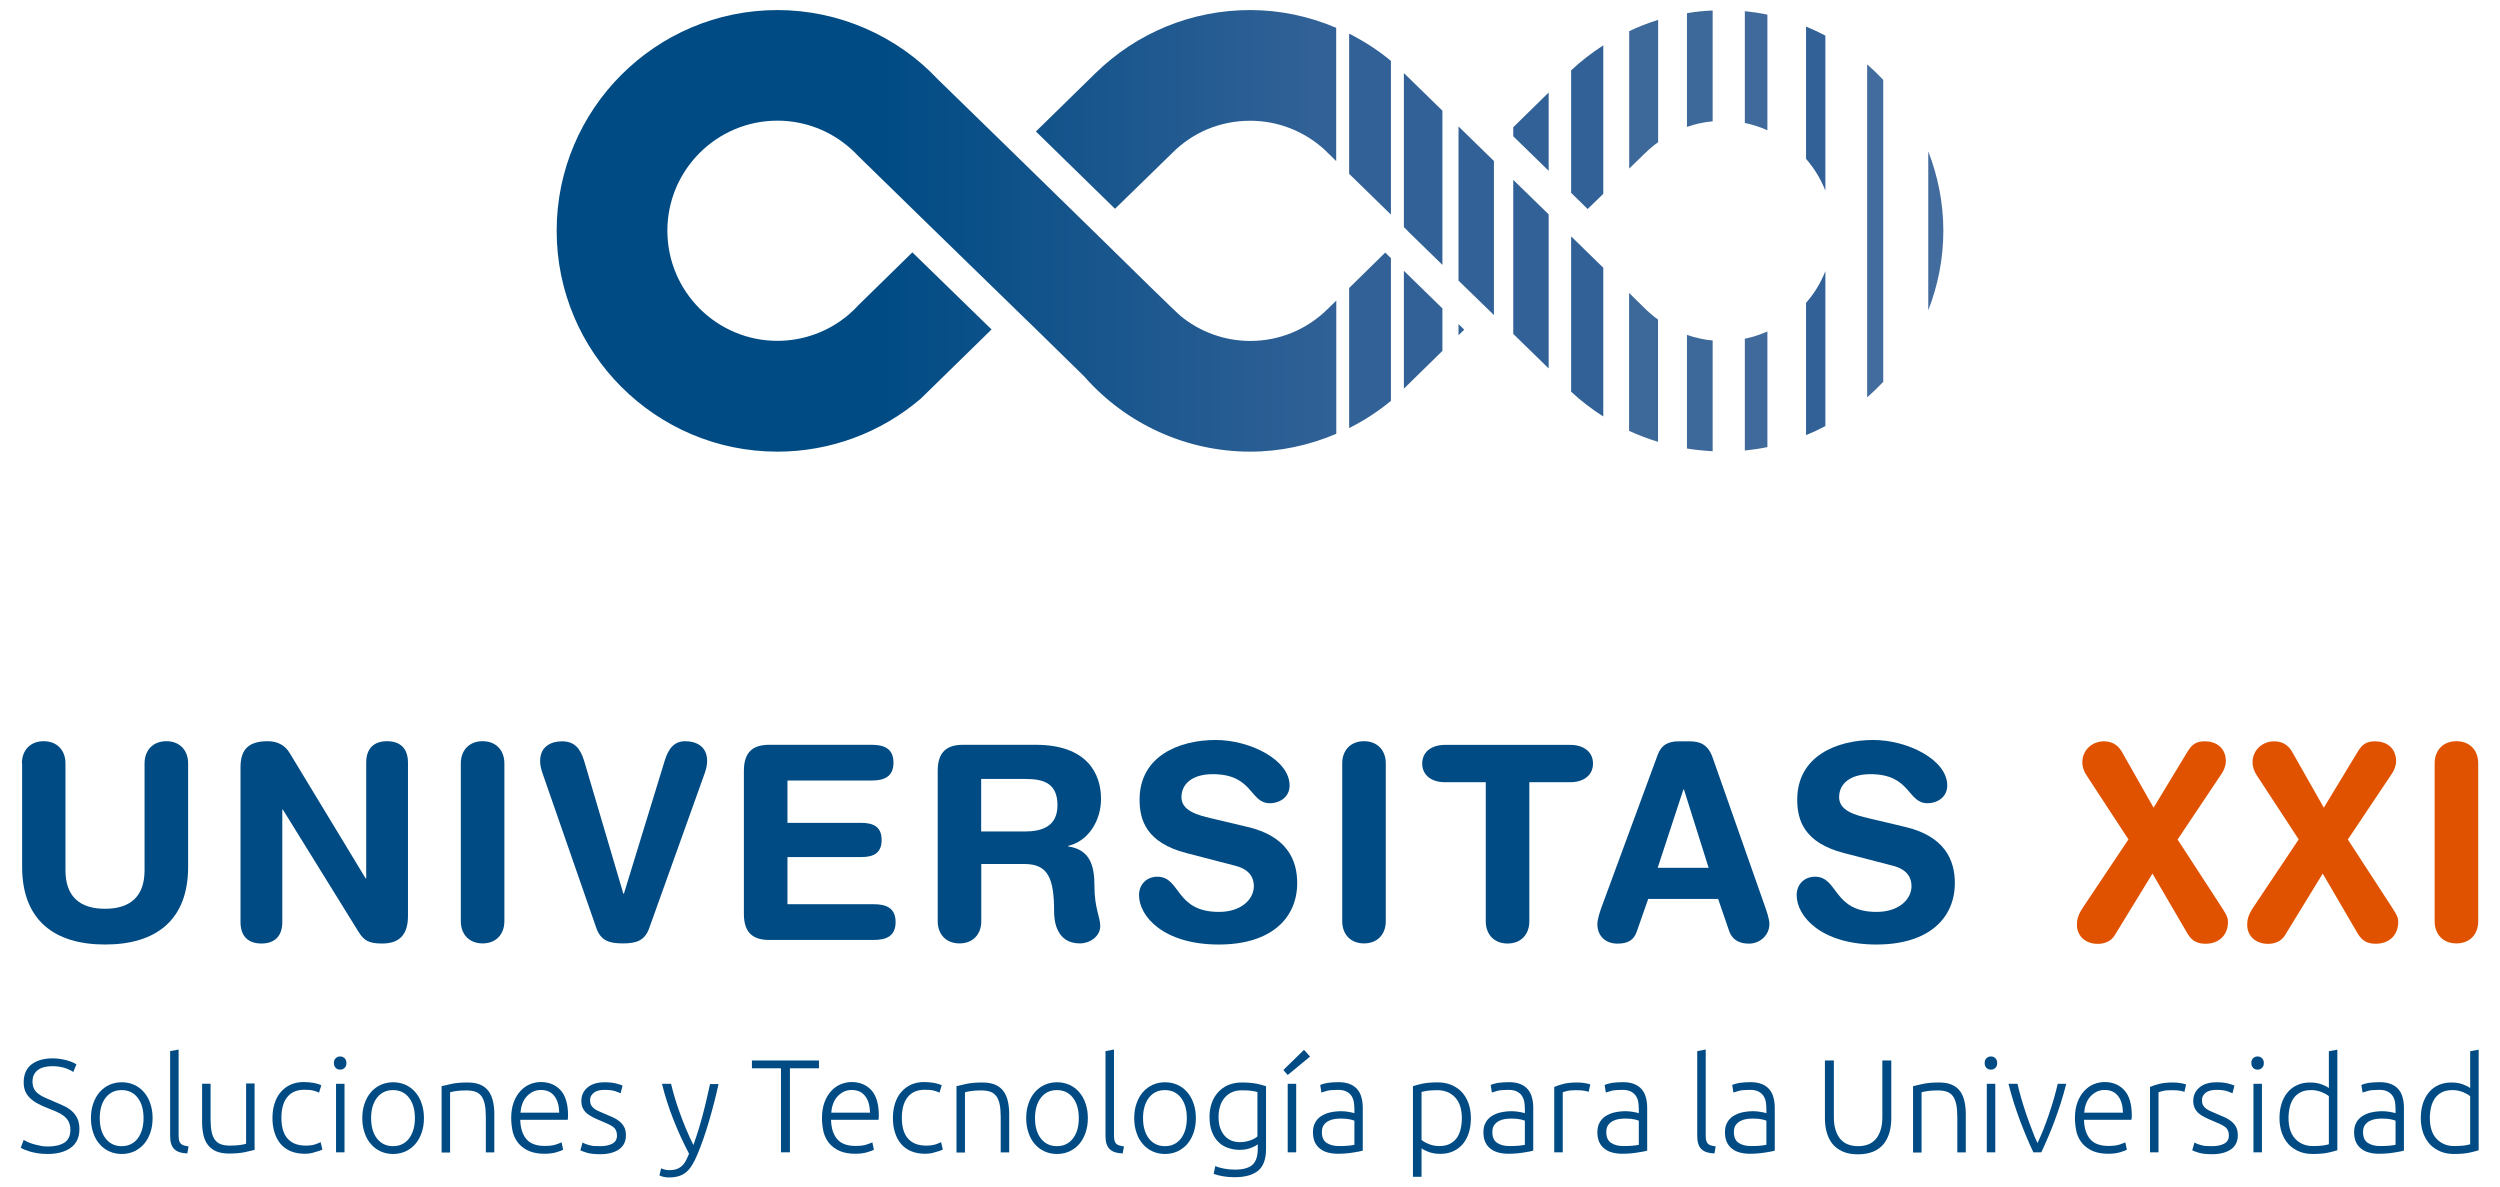 <?xml version="1.0" encoding="utf-8"?>
<!-- Generator: Adobe Illustrator 23.0.2, SVG Export Plug-In . SVG Version: 6.00 Build 0)  -->
<svg version="1.1" id="Capa_1" xmlns="http://www.w3.org/2000/svg" xmlns:xlink="http://www.w3.org/1999/xlink" x="0px" y="0px"
	 viewBox="0 0 223.79 106.28" style="enable-background:new 0 0 223.79 106.28;" xml:space="preserve">
<style type="text/css">
	.st0{fill:#004B84;}
	.st1{fill:#E15200;}
	.st2{fill:#316196;}
	.st3{fill:url(#SVGID_1_);}
	.st4{fill:#3C689A;}
	.st5{fill:#3F6A9B;}
	.st6{fill:#426C9D;}
	.st7{fill:url(#SVGID_2_);}
</style>
<g>
	<path class="st0" d="M1.96,68.34c0-1.19,0.76-1.99,1.95-1.99s1.95,0.8,1.95,1.99v9.56c0,2.38,1.31,3.45,3.54,3.45
		c2.23,0,3.54-1.07,3.54-3.45v-9.56c0-1.19,0.76-1.99,1.95-1.99c1.19,0,1.95,0.8,1.95,1.99v9.25c0,4.8-2.9,6.96-7.43,6.96
		c-4.53,0-7.43-2.16-7.43-6.96V68.34z"/>
	<path class="st0" d="M21.53,68.68c0-1.65,0.78-2.33,2.44-2.33c0.81,0,1.52,0.32,1.95,1.04l6.81,11.24h0.05V68.27
		c0-1.29,0.71-1.92,1.87-1.92c1.16,0,1.87,0.63,1.87,1.92v13.71c0,1.58-0.66,2.48-2.3,2.48c-1.23,0-1.64-0.27-2.14-1.07l-6.76-10.92
		h-0.05v10.07c0,1.29-0.71,1.92-1.87,1.92c-1.16,0-1.87-0.63-1.87-1.92V68.68z"/>
	<path class="st0" d="M41.25,68.34c0-1.19,0.76-1.99,1.95-1.99c1.19,0,1.95,0.8,1.95,1.99v14.12c0,1.19-0.76,1.99-1.95,1.99
		c-1.19,0-1.95-0.8-1.95-1.99V68.34z"/>
	<path class="st0" d="M58.12,83.07c-0.4,1.14-1.16,1.38-2.37,1.38c-1.21,0-1.97-0.24-2.37-1.38l-4.79-13.78
		c-0.17-0.46-0.24-0.85-0.24-1.16c0-1.33,1-1.77,1.97-1.77c1.04,0,1.61,0.56,1.97,1.75l3.51,11.89h0.05L59.5,68.1
		c0.36-1.19,0.93-1.75,1.83-1.75c0.97,0,1.97,0.44,1.97,1.77c0,0.32-0.07,0.7-0.24,1.16L58.12,83.07z"/>
	<path class="st0" d="M66.59,69c0-1.77,0.9-2.33,2.28-2.33h9.14c1.14,0,1.97,0.34,1.97,1.6c0,1.26-0.83,1.6-1.97,1.6h-7.52v3.79h6.6
		c1.02,0,1.83,0.29,1.83,1.53c0,1.24-0.81,1.53-1.83,1.53h-6.6v4.22h7.71c1.14,0,1.97,0.34,1.97,1.6s-0.83,1.6-1.97,1.6h-9.33
		c-1.38,0-2.28-0.56-2.28-2.33V69z"/>
	<path class="st0" d="M83.94,69c0-1.77,0.9-2.33,2.28-2.33h6.48c4.63,0,5.86,2.6,5.86,4.85c0,1.89-1.09,3.76-2.94,4.2v0.05
		c1.99,0.29,2.35,1.77,2.35,3.54c0,2.01,0.52,2.77,0.52,3.59c0,0.92-0.93,1.55-1.83,1.55c-2.14,0-2.3-2.11-2.3-2.81
		c0-3.06-0.55-4.3-2.68-4.3h-3.84v5.12c0,1.19-0.76,1.99-1.95,1.99c-1.19,0-1.95-0.8-1.95-1.99V69z M87.83,74.43h3.89
		c1.47,0,2.94-0.39,2.94-2.35c0-1.87-1.12-2.35-2.82-2.35h-4.01V74.43z"/>
	<path class="st0" d="M111.66,74.02c3.56,0.83,4.46,2.98,4.46,5.02c0,3.15-2.33,5.51-7.02,5.51c-4.94,0-7.14-2.52-7.14-4.42
		c0-0.97,0.69-1.65,1.64-1.65c2.11,0,1.57,3.15,5.51,3.15c2.02,0,3.13-1.14,3.13-2.31c0-0.7-0.33-1.48-1.66-1.82l-4.39-1.14
		c-3.54-0.92-4.18-2.91-4.18-4.78c0-3.88,3.51-5.34,6.81-5.34c3.04,0,6.62,1.75,6.62,4.08c0,0.99-0.83,1.58-1.78,1.58
		c-1.8,0-1.47-2.6-5.1-2.6c-1.8,0-2.8,0.85-2.8,2.06c0,1.21,1.42,1.6,2.66,1.89L111.66,74.02z"/>
	<path class="st0" d="M120.15,68.34c0-1.19,0.76-1.99,1.95-1.99c1.19,0,1.95,0.8,1.95,1.99v14.12c0,1.19-0.76,1.99-1.95,1.99
		c-1.19,0-1.95-0.8-1.95-1.99V68.34z"/>
	<path class="st0" d="M133.01,70.02h-3.68c-1.12,0-2.02-0.58-2.02-1.67c0-1.09,0.9-1.67,2.02-1.67h11.25c1.12,0,2.02,0.58,2.02,1.67
		c0,1.09-0.9,1.67-2.02,1.67h-3.68v12.45c0,1.19-0.76,1.99-1.95,1.99c-1.19,0-1.95-0.8-1.95-1.99V70.02z"/>
	<path class="st0" d="M148.39,67.57c0.33-0.9,0.95-1.21,1.9-1.21h0.93c0.88,0,1.66,0.22,2.09,1.46l4.7,13.37
		c0.14,0.39,0.38,1.09,0.38,1.53c0,0.97-0.83,1.75-1.83,1.75c-0.85,0-1.47-0.32-1.76-1.09l-1-2.91h-6.26l-1.02,2.91
		c-0.26,0.78-0.81,1.09-1.73,1.09c-1.07,0-1.8-0.68-1.8-1.75c0-0.44,0.24-1.14,0.38-1.53L148.39,67.57z M150.74,70.67h-0.05
		l-2.3,7.01h4.56L150.74,70.67z"/>
	<path class="st0" d="M170.53,74.02c3.56,0.83,4.46,2.98,4.46,5.02c0,3.15-2.33,5.51-7.02,5.51c-4.94,0-7.14-2.52-7.14-4.42
		c0-0.97,0.69-1.65,1.64-1.65c2.11,0,1.57,3.15,5.51,3.15c2.02,0,3.13-1.14,3.13-2.31c0-0.7-0.33-1.48-1.66-1.82l-4.39-1.14
		c-3.54-0.92-4.18-2.91-4.18-4.78c0-3.88,3.51-5.34,6.81-5.34c3.04,0,6.62,1.75,6.62,4.08c0,0.99-0.83,1.58-1.78,1.58
		c-1.8,0-1.47-2.6-5.1-2.6c-1.8,0-2.8,0.85-2.8,2.06c0,1.21,1.42,1.6,2.66,1.89L170.53,74.02z"/>
	<path class="st1" d="M190.53,75.14l-3.73-5.7c-0.24-0.36-0.4-0.75-0.4-1.21c0-1.04,0.83-1.87,1.95-1.87c0.93,0,1.38,0.56,1.61,0.97
		l2.82,4.97l3.01-4.97c0.4-0.66,0.74-0.97,1.59-0.97c0.95,0,1.87,0.53,1.87,1.8c0,0.34-0.17,0.8-0.36,1.07l-3.96,5.92l3.87,5.95
		c0.4,0.63,0.64,0.95,0.64,1.41c0,1.29-0.9,1.97-1.99,1.97c-0.64,0-1.19-0.15-1.64-0.92l-3.13-5.36l-3.37,5.51
		c-0.33,0.56-0.93,0.78-1.52,0.78c-1.14,0-1.87-0.73-1.87-1.7c0-0.41,0.07-0.85,0.52-1.53L190.53,75.14z"/>
	<path class="st1" d="M205.77,75.14l-3.73-5.7c-0.24-0.36-0.4-0.75-0.4-1.21c0-1.04,0.83-1.87,1.95-1.87c0.93,0,1.38,0.56,1.61,0.97
		l2.82,4.97l3.01-4.97c0.4-0.66,0.74-0.97,1.59-0.97c0.95,0,1.87,0.53,1.87,1.8c0,0.34-0.17,0.8-0.36,1.07l-3.96,5.92l3.87,5.95
		c0.4,0.63,0.64,0.95,0.64,1.41c0,1.29-0.9,1.97-1.99,1.97c-0.64,0-1.19-0.15-1.64-0.92l-3.13-5.36l-3.37,5.51
		c-0.33,0.56-0.93,0.78-1.52,0.78c-1.14,0-1.87-0.73-1.87-1.7c0-0.41,0.07-0.85,0.52-1.53L205.77,75.14z"/>
	<path class="st1" d="M217.94,68.34c0-1.19,0.76-1.99,1.95-1.99c1.19,0,1.95,0.8,1.95,1.99v14.12c0,1.19-0.76,1.99-1.95,1.99
		c-1.19,0-1.95-0.8-1.95-1.99V68.34z"/>
	<g>
		<path class="st0" d="M4.29,102.63c0.63,0,1.12-0.12,1.48-0.35c0.35-0.23,0.53-0.61,0.53-1.14c0-0.3-0.06-0.55-0.17-0.76
			c-0.11-0.2-0.26-0.37-0.45-0.51c-0.19-0.14-0.4-0.26-0.64-0.36c-0.24-0.1-0.5-0.2-0.76-0.31c-0.34-0.13-0.64-0.27-0.9-0.41
			c-0.27-0.14-0.49-0.3-0.68-0.48c-0.19-0.18-0.33-0.38-0.43-0.61c-0.1-0.23-0.15-0.5-0.15-0.81c0-0.7,0.23-1.24,0.69-1.6
			c0.46-0.36,1.1-0.55,1.92-0.55c0.22,0,0.43,0.02,0.64,0.05c0.21,0.03,0.41,0.07,0.59,0.12c0.18,0.05,0.35,0.11,0.5,0.17
			c0.15,0.06,0.28,0.13,0.38,0.2l-0.28,0.68c-0.23-0.16-0.5-0.28-0.83-0.38c-0.32-0.09-0.67-0.14-1.05-0.14
			c-0.26,0-0.49,0.03-0.71,0.08c-0.21,0.05-0.4,0.13-0.56,0.25c-0.16,0.11-0.28,0.26-0.37,0.43c-0.09,0.17-0.13,0.38-0.13,0.63
			c0,0.25,0.05,0.47,0.14,0.64c0.09,0.17,0.22,0.32,0.39,0.45c0.17,0.13,0.37,0.24,0.59,0.34c0.23,0.1,0.47,0.21,0.74,0.32
			c0.32,0.13,0.62,0.27,0.91,0.4c0.29,0.13,0.53,0.29,0.74,0.47c0.21,0.18,0.38,0.4,0.5,0.66c0.12,0.26,0.19,0.58,0.19,0.96
			c0,0.74-0.26,1.3-0.77,1.67c-0.51,0.37-1.21,0.56-2.08,0.56c-0.31,0-0.6-0.02-0.86-0.06c-0.26-0.04-0.49-0.09-0.69-0.15
			c-0.2-0.06-0.37-0.12-0.52-0.18c-0.14-0.06-0.25-0.12-0.33-0.17l0.26-0.7c0.08,0.05,0.18,0.1,0.32,0.17
			c0.13,0.06,0.29,0.12,0.47,0.18c0.18,0.06,0.38,0.11,0.61,0.15C3.77,102.61,4.02,102.63,4.29,102.63z"/>
		<path class="st0" d="M13.66,100.09c0,0.48-0.07,0.92-0.21,1.32c-0.14,0.4-0.33,0.73-0.57,1.01c-0.25,0.28-0.54,0.49-0.87,0.65
			c-0.34,0.15-0.71,0.23-1.11,0.23c-0.41,0-0.78-0.08-1.11-0.23c-0.34-0.15-0.63-0.37-0.87-0.65c-0.25-0.28-0.44-0.61-0.57-1.01
			c-0.14-0.4-0.21-0.83-0.21-1.32c0-0.48,0.07-0.92,0.21-1.32c0.14-0.4,0.33-0.73,0.57-1.01c0.25-0.28,0.54-0.5,0.87-0.65
			c0.34-0.15,0.71-0.23,1.11-0.23c0.41,0,0.78,0.08,1.11,0.23c0.34,0.15,0.63,0.37,0.87,0.65c0.25,0.28,0.44,0.62,0.57,1.01
			C13.59,99.17,13.66,99.6,13.66,100.09z M12.85,100.09c0-0.77-0.18-1.38-0.53-1.83c-0.35-0.45-0.83-0.68-1.43-0.68
			c-0.6,0-1.08,0.23-1.43,0.68c-0.35,0.45-0.53,1.07-0.53,1.83c0,0.77,0.18,1.38,0.53,1.83c0.35,0.45,0.83,0.68,1.43,0.68
			c0.6,0,1.08-0.23,1.43-0.68C12.67,101.46,12.85,100.85,12.85,100.09z"/>
		<path class="st0" d="M16.77,103.25c-0.26-0.01-0.48-0.04-0.67-0.1c-0.19-0.06-0.35-0.15-0.48-0.27c-0.13-0.12-0.23-0.28-0.29-0.47
			c-0.07-0.19-0.1-0.44-0.1-0.73v-7.59l0.76-0.14v7.71c0,0.19,0.02,0.34,0.05,0.46c0.04,0.11,0.09,0.21,0.16,0.27
			c0.07,0.07,0.16,0.12,0.28,0.15c0.11,0.03,0.25,0.06,0.4,0.08L16.77,103.25z"/>
		<path class="st0" d="M22.81,102.93c-0.23,0.06-0.53,0.13-0.91,0.21c-0.38,0.08-0.85,0.12-1.41,0.12c-0.45,0-0.83-0.07-1.14-0.2
			c-0.3-0.13-0.55-0.32-0.74-0.57c-0.19-0.25-0.32-0.54-0.4-0.89c-0.08-0.35-0.12-0.73-0.12-1.15v-3.44h0.76v3.19
			c0,0.44,0.03,0.8,0.09,1.1c0.06,0.3,0.16,0.54,0.3,0.73c0.14,0.19,0.32,0.32,0.54,0.4c0.22,0.08,0.49,0.12,0.81,0.12
			c0.36,0,0.67-0.02,0.94-0.06c0.27-0.04,0.43-0.08,0.5-0.11v-5.39h0.76V102.93z"/>
		<path class="st0" d="M27.26,103.28c-0.47,0-0.88-0.08-1.24-0.23c-0.36-0.15-0.66-0.37-0.9-0.65c-0.24-0.28-0.42-0.62-0.54-1.01
			c-0.13-0.39-0.19-0.82-0.19-1.3c0-0.48,0.06-0.92,0.19-1.32c0.13-0.4,0.31-0.74,0.56-1.02c0.24-0.28,0.53-0.5,0.88-0.66
			c0.34-0.15,0.73-0.23,1.16-0.23c0.33,0,0.63,0.03,0.92,0.08c0.29,0.06,0.51,0.13,0.66,0.21l-0.2,0.66
			c-0.16-0.08-0.33-0.14-0.53-0.19c-0.2-0.05-0.46-0.07-0.79-0.07c-0.67,0-1.18,0.22-1.53,0.66c-0.35,0.44-0.52,1.06-0.52,1.87
			c0,0.36,0.04,0.7,0.12,1c0.08,0.3,0.21,0.57,0.38,0.78c0.18,0.22,0.4,0.39,0.68,0.51c0.28,0.12,0.62,0.18,1.01,0.18
			c0.33,0,0.6-0.04,0.83-0.11c0.22-0.08,0.38-0.14,0.49-0.2l0.16,0.66c-0.14,0.08-0.36,0.16-0.66,0.23
			C27.9,103.24,27.59,103.28,27.26,103.28z"/>
		<path class="st0" d="M31.01,95.16c0,0.18-0.05,0.33-0.16,0.43c-0.11,0.11-0.24,0.16-0.4,0.16c-0.16,0-0.29-0.05-0.4-0.16
			c-0.11-0.11-0.16-0.25-0.16-0.43c0-0.18,0.05-0.33,0.16-0.43c0.11-0.11,0.24-0.16,0.4-0.16c0.16,0,0.29,0.05,0.4,0.16
			C30.96,94.84,31.01,94.98,31.01,95.16z M30.84,103.15h-0.76v-6.13h0.76V103.15z"/>
		<path class="st0" d="M37.95,100.09c0,0.48-0.07,0.92-0.21,1.32c-0.14,0.4-0.33,0.73-0.57,1.01c-0.25,0.28-0.54,0.49-0.87,0.65
			c-0.34,0.15-0.71,0.23-1.11,0.23c-0.41,0-0.78-0.08-1.11-0.23c-0.34-0.15-0.63-0.37-0.87-0.65c-0.25-0.28-0.44-0.61-0.57-1.01
			c-0.14-0.4-0.21-0.83-0.21-1.32c0-0.48,0.07-0.92,0.21-1.32c0.14-0.4,0.33-0.73,0.57-1.01c0.25-0.28,0.54-0.5,0.87-0.65
			c0.34-0.15,0.71-0.23,1.11-0.23c0.41,0,0.78,0.08,1.11,0.23c0.34,0.15,0.63,0.37,0.87,0.65c0.25,0.28,0.44,0.62,0.57,1.01
			C37.88,99.17,37.95,99.6,37.95,100.09z M37.14,100.09c0-0.77-0.18-1.38-0.53-1.83c-0.35-0.45-0.83-0.68-1.43-0.68
			c-0.6,0-1.08,0.23-1.43,0.68c-0.35,0.45-0.53,1.07-0.53,1.83c0,0.77,0.18,1.38,0.53,1.83c0.35,0.45,0.83,0.68,1.43,0.68
			c0.6,0,1.08-0.23,1.43-0.68C36.96,101.46,37.14,100.85,37.14,100.09z"/>
		<path class="st0" d="M39.53,97.23c0.23-0.06,0.53-0.13,0.91-0.21c0.38-0.08,0.85-0.12,1.41-0.12c0.46,0,0.85,0.07,1.15,0.2
			c0.31,0.13,0.55,0.33,0.74,0.58c0.18,0.25,0.31,0.55,0.39,0.9c0.08,0.35,0.12,0.73,0.12,1.15v3.43h-0.76v-3.18
			c0-0.43-0.03-0.8-0.09-1.1c-0.06-0.3-0.16-0.55-0.29-0.74c-0.14-0.19-0.32-0.33-0.54-0.41c-0.22-0.08-0.5-0.12-0.84-0.12
			c-0.36,0-0.67,0.02-0.93,0.06c-0.26,0.04-0.43,0.08-0.51,0.11v5.39h-0.76V97.23z"/>
		<path class="st0" d="M45.76,100.07c0-0.54,0.08-1.01,0.23-1.41c0.15-0.4,0.35-0.73,0.6-1c0.25-0.27,0.53-0.47,0.84-0.6
			c0.32-0.13,0.64-0.2,0.98-0.2c0.74,0,1.33,0.25,1.78,0.74c0.44,0.49,0.66,1.25,0.66,2.27c0,0.06,0,0.13-0.01,0.19
			c0,0.06-0.01,0.12-0.02,0.18h-4.25c0.02,0.75,0.21,1.33,0.55,1.73c0.34,0.4,0.89,0.61,1.64,0.61c0.41,0,0.74-0.04,0.98-0.12
			c0.24-0.08,0.42-0.15,0.53-0.2l0.14,0.66c-0.11,0.06-0.31,0.14-0.62,0.23c-0.3,0.09-0.65,0.13-1.06,0.13
			c-0.53,0-0.98-0.08-1.36-0.24s-0.68-0.38-0.93-0.66c-0.24-0.28-0.42-0.62-0.53-1.01C45.82,100.97,45.76,100.54,45.76,100.07z
			 M50.06,99.59c-0.02-0.64-0.16-1.14-0.45-1.49c-0.28-0.36-0.68-0.53-1.2-0.53c-0.27,0-0.52,0.06-0.73,0.17
			c-0.21,0.11-0.4,0.26-0.56,0.44c-0.16,0.19-0.29,0.4-0.37,0.65c-0.09,0.25-0.14,0.5-0.16,0.77H50.06z"/>
		<path class="st0" d="M53.72,102.6c0.44,0,0.8-0.07,1.08-0.22c0.29-0.15,0.43-0.39,0.43-0.74c0-0.17-0.03-0.31-0.08-0.43
			c-0.05-0.12-0.13-0.23-0.25-0.32c-0.12-0.09-0.27-0.19-0.46-0.27c-0.19-0.09-0.43-0.19-0.71-0.31c-0.23-0.09-0.44-0.19-0.64-0.29
			c-0.2-0.1-0.38-0.21-0.54-0.34c-0.16-0.13-0.28-0.29-0.37-0.47c-0.09-0.18-0.14-0.4-0.14-0.66c0-0.5,0.19-0.9,0.56-1.21
			c0.37-0.31,0.88-0.46,1.53-0.46c0.41,0,0.76,0.04,1.03,0.11c0.27,0.07,0.46,0.13,0.57,0.19l-0.18,0.69
			c-0.09-0.05-0.25-0.11-0.47-0.19c-0.22-0.08-0.55-0.12-0.98-0.12c-0.17,0-0.33,0.02-0.49,0.05c-0.15,0.04-0.29,0.09-0.4,0.17
			c-0.12,0.08-0.21,0.17-0.28,0.29c-0.07,0.11-0.11,0.26-0.11,0.42s0.03,0.31,0.09,0.43c0.06,0.12,0.15,0.22,0.28,0.32
			c0.12,0.09,0.27,0.18,0.45,0.25c0.18,0.08,0.38,0.17,0.6,0.26c0.23,0.09,0.46,0.19,0.67,0.29c0.21,0.1,0.4,0.22,0.57,0.36
			c0.16,0.14,0.3,0.3,0.4,0.5c0.1,0.19,0.15,0.44,0.15,0.73c0,0.55-0.21,0.97-0.62,1.26c-0.41,0.28-0.97,0.43-1.68,0.43
			c-0.53,0-0.94-0.05-1.22-0.14c-0.28-0.09-0.47-0.16-0.56-0.21l0.2-0.7c0.02,0.02,0.07,0.04,0.15,0.08
			c0.08,0.04,0.18,0.08,0.32,0.12c0.13,0.04,0.29,0.08,0.47,0.11C53.26,102.59,53.48,102.6,53.72,102.6z"/>
		<path class="st0" d="M61.68,103.28c-0.25-0.48-0.5-0.99-0.74-1.51c-0.24-0.52-0.46-1.05-0.67-1.58c-0.21-0.53-0.4-1.07-0.57-1.6
			c-0.17-0.53-0.32-1.06-0.44-1.57h0.81c0.09,0.38,0.2,0.79,0.33,1.23c0.13,0.44,0.28,0.89,0.45,1.36c0.17,0.47,0.35,0.95,0.56,1.44
			c0.2,0.49,0.42,0.97,0.66,1.45c0.17-0.49,0.33-0.95,0.46-1.38c0.13-0.43,0.26-0.87,0.37-1.3c0.11-0.43,0.23-0.87,0.33-1.32
			c0.11-0.45,0.22-0.94,0.33-1.46h0.76c-0.25,1.15-0.54,2.26-0.86,3.35c-0.32,1.08-0.66,2.08-1.04,2.97
			c-0.15,0.36-0.3,0.66-0.46,0.92c-0.16,0.26-0.33,0.47-0.52,0.63c-0.19,0.17-0.42,0.29-0.67,0.37c-0.26,0.08-0.56,0.12-0.9,0.12
			c-0.2,0-0.37-0.02-0.54-0.07c-0.16-0.05-0.26-0.08-0.3-0.11l0.15-0.64c0.03,0.02,0.12,0.06,0.26,0.1c0.14,0.04,0.3,0.07,0.45,0.07
			c0.22,0,0.42-0.02,0.59-0.07c0.18-0.05,0.33-0.13,0.48-0.24c0.14-0.11,0.27-0.26,0.38-0.44
			C61.46,103.78,61.57,103.55,61.68,103.28z"/>
		<path class="st0" d="M73.31,94.93v0.7h-2.6v7.52h-0.8v-7.52h-2.6v-0.7H73.31z"/>
		<path class="st0" d="M73.58,100.07c0-0.54,0.08-1.01,0.23-1.41c0.15-0.4,0.35-0.73,0.6-1c0.25-0.27,0.53-0.47,0.84-0.6
			c0.32-0.13,0.64-0.2,0.98-0.2c0.74,0,1.33,0.25,1.78,0.74c0.44,0.49,0.66,1.25,0.66,2.27c0,0.06,0,0.13-0.01,0.19
			c0,0.06-0.01,0.12-0.02,0.18h-4.25c0.02,0.75,0.21,1.33,0.55,1.73c0.34,0.4,0.89,0.61,1.64,0.61c0.41,0,0.74-0.04,0.98-0.12
			c0.24-0.08,0.42-0.15,0.53-0.2l0.14,0.66c-0.11,0.06-0.31,0.14-0.62,0.23c-0.3,0.09-0.65,0.13-1.06,0.13
			c-0.53,0-0.98-0.08-1.36-0.24c-0.37-0.16-0.68-0.38-0.93-0.66c-0.24-0.28-0.42-0.62-0.53-1.01
			C73.64,100.97,73.58,100.54,73.58,100.07z M77.88,99.59c-0.02-0.64-0.16-1.14-0.45-1.49c-0.28-0.36-0.68-0.53-1.2-0.53
			c-0.27,0-0.52,0.06-0.73,0.17c-0.21,0.11-0.4,0.26-0.56,0.44c-0.16,0.19-0.29,0.4-0.37,0.65c-0.09,0.25-0.14,0.5-0.16,0.77H77.88z
			"/>
		<path class="st0" d="M82.8,103.28c-0.47,0-0.88-0.08-1.24-0.23c-0.36-0.15-0.66-0.37-0.9-0.65c-0.24-0.28-0.42-0.62-0.54-1.01
			c-0.13-0.39-0.19-0.82-0.19-1.3c0-0.48,0.06-0.92,0.19-1.32c0.13-0.4,0.31-0.74,0.56-1.02c0.24-0.28,0.54-0.5,0.88-0.66
			c0.34-0.15,0.73-0.23,1.16-0.23c0.33,0,0.63,0.03,0.92,0.08c0.29,0.06,0.51,0.13,0.66,0.21l-0.2,0.66
			c-0.16-0.08-0.33-0.14-0.53-0.19c-0.2-0.05-0.46-0.07-0.79-0.07c-0.67,0-1.18,0.22-1.53,0.66c-0.35,0.44-0.52,1.06-0.52,1.87
			c0,0.36,0.04,0.7,0.12,1c0.08,0.3,0.21,0.57,0.38,0.78c0.18,0.22,0.4,0.39,0.68,0.51c0.28,0.12,0.62,0.18,1.01,0.18
			c0.33,0,0.6-0.04,0.83-0.11c0.22-0.08,0.38-0.14,0.49-0.2l0.16,0.66c-0.14,0.08-0.36,0.16-0.66,0.23
			C83.45,103.24,83.13,103.28,82.8,103.28z"/>
		<path class="st0" d="M85.62,97.23c0.23-0.06,0.53-0.13,0.91-0.21c0.38-0.08,0.85-0.12,1.41-0.12c0.46,0,0.85,0.07,1.15,0.2
			c0.31,0.13,0.55,0.33,0.74,0.58c0.18,0.25,0.31,0.55,0.39,0.9c0.08,0.35,0.12,0.73,0.12,1.15v3.43h-0.76v-3.18
			c0-0.43-0.03-0.8-0.09-1.1c-0.06-0.3-0.16-0.55-0.29-0.74c-0.14-0.19-0.32-0.33-0.54-0.41c-0.22-0.08-0.5-0.12-0.84-0.12
			c-0.36,0-0.67,0.02-0.93,0.06c-0.26,0.04-0.43,0.08-0.51,0.11v5.39h-0.76V97.23z"/>
		<path class="st0" d="M97.38,100.09c0,0.48-0.07,0.92-0.21,1.32c-0.14,0.4-0.33,0.73-0.57,1.01c-0.25,0.28-0.54,0.49-0.87,0.65
			c-0.34,0.15-0.71,0.23-1.11,0.23c-0.41,0-0.78-0.08-1.11-0.23c-0.34-0.15-0.63-0.37-0.87-0.65c-0.25-0.28-0.44-0.61-0.57-1.01
			c-0.14-0.4-0.21-0.83-0.21-1.32c0-0.48,0.07-0.92,0.21-1.32c0.14-0.4,0.33-0.73,0.57-1.01c0.25-0.28,0.54-0.5,0.87-0.65
			c0.34-0.15,0.71-0.23,1.11-0.23c0.41,0,0.78,0.08,1.11,0.23c0.34,0.15,0.63,0.37,0.87,0.65c0.25,0.28,0.44,0.62,0.57,1.01
			C97.31,99.17,97.38,99.6,97.38,100.09z M96.57,100.09c0-0.77-0.18-1.38-0.53-1.83c-0.35-0.45-0.83-0.68-1.43-0.68
			c-0.6,0-1.08,0.23-1.43,0.68c-0.35,0.45-0.53,1.07-0.53,1.83c0,0.77,0.18,1.38,0.53,1.83c0.35,0.45,0.83,0.68,1.43,0.68
			c0.6,0,1.08-0.23,1.43-0.68C96.4,101.46,96.57,100.85,96.57,100.09z"/>
		<path class="st0" d="M100.5,103.25c-0.26-0.01-0.48-0.04-0.67-0.1c-0.19-0.06-0.35-0.15-0.48-0.27c-0.13-0.12-0.23-0.28-0.29-0.47
			c-0.07-0.19-0.1-0.44-0.1-0.73v-7.59l0.76-0.14v7.71c0,0.19,0.02,0.34,0.05,0.46c0.04,0.11,0.09,0.21,0.16,0.27
			c0.07,0.07,0.16,0.12,0.28,0.15c0.11,0.03,0.25,0.06,0.4,0.08L100.5,103.25z"/>
		<path class="st0" d="M107.05,100.09c0,0.48-0.07,0.92-0.21,1.32c-0.14,0.4-0.33,0.73-0.57,1.01c-0.25,0.28-0.54,0.49-0.87,0.65
			c-0.34,0.15-0.71,0.23-1.11,0.23c-0.41,0-0.78-0.08-1.11-0.23c-0.34-0.15-0.63-0.37-0.87-0.65c-0.25-0.28-0.44-0.61-0.57-1.01
			c-0.14-0.4-0.21-0.83-0.21-1.32c0-0.48,0.07-0.92,0.21-1.32c0.14-0.4,0.33-0.73,0.57-1.01c0.25-0.28,0.54-0.5,0.87-0.65
			c0.34-0.15,0.71-0.23,1.11-0.23c0.41,0,0.78,0.08,1.11,0.23c0.34,0.15,0.63,0.37,0.87,0.65c0.25,0.28,0.44,0.62,0.57,1.01
			C106.98,99.17,107.05,99.6,107.05,100.09z M106.24,100.09c0-0.77-0.18-1.38-0.53-1.83c-0.35-0.45-0.83-0.68-1.43-0.68
			c-0.6,0-1.08,0.23-1.43,0.68c-0.35,0.45-0.53,1.07-0.53,1.83c0,0.77,0.18,1.38,0.53,1.83c0.35,0.45,0.83,0.68,1.43,0.68
			c0.6,0,1.08-0.23,1.43-0.68C106.06,101.46,106.24,100.85,106.24,100.09z"/>
		<path class="st0" d="M112.58,102.44c-0.05,0.04-0.12,0.09-0.21,0.14c-0.09,0.05-0.21,0.1-0.35,0.16c-0.14,0.06-0.29,0.1-0.47,0.14
			c-0.18,0.04-0.37,0.05-0.59,0.05c-0.35,0-0.69-0.06-1.02-0.17c-0.33-0.11-0.62-0.28-0.86-0.52c-0.25-0.24-0.44-0.54-0.59-0.92
			c-0.15-0.38-0.22-0.83-0.22-1.37c0-0.43,0.07-0.84,0.2-1.21c0.13-0.37,0.32-0.69,0.57-0.97c0.25-0.27,0.55-0.49,0.9-0.64
			c0.36-0.15,0.76-0.23,1.2-0.23c0.56,0,1.01,0.04,1.35,0.11c0.34,0.08,0.62,0.15,0.84,0.22v5.6c0,0.92-0.23,1.57-0.7,1.96
			c-0.47,0.39-1.18,0.59-2.12,0.59c-0.39,0-0.74-0.03-1.06-0.09c-0.32-0.06-0.59-0.13-0.81-0.21l0.15-0.7
			c0.19,0.09,0.44,0.16,0.77,0.23c0.32,0.06,0.65,0.09,0.98,0.09c0.72,0,1.24-0.14,1.56-0.42c0.32-0.28,0.49-0.76,0.49-1.44V102.44z
			 M112.57,97.76c-0.13-0.04-0.3-0.08-0.52-0.11c-0.21-0.04-0.51-0.05-0.9-0.05c-0.33,0-0.62,0.06-0.87,0.17
			c-0.25,0.11-0.47,0.28-0.65,0.49c-0.18,0.21-0.32,0.46-0.41,0.75c-0.09,0.29-0.14,0.61-0.14,0.96c0,0.4,0.05,0.75,0.16,1.04
			c0.11,0.29,0.25,0.52,0.43,0.71c0.18,0.18,0.38,0.31,0.6,0.4c0.23,0.08,0.46,0.12,0.69,0.12c0.34,0,0.66-0.05,0.94-0.15
			c0.29-0.1,0.51-0.22,0.66-0.36V97.76z"/>
		<path class="st0" d="M117.27,94.58l-2,1.65l-0.39-0.45l1.85-1.8L117.27,94.58z M116.03,103.15h-0.76v-6.13h0.76V103.15z"/>
		<path class="st0" d="M119.82,96.87c0.4,0,0.74,0.06,1.01,0.17c0.28,0.11,0.5,0.27,0.67,0.47c0.17,0.2,0.3,0.44,0.37,0.72
			c0.08,0.28,0.12,0.58,0.12,0.9v3.87c-0.08,0.02-0.19,0.05-0.34,0.08c-0.15,0.03-0.32,0.06-0.52,0.09
			c-0.2,0.03-0.41,0.06-0.65,0.08c-0.24,0.02-0.48,0.03-0.73,0.03c-0.32,0-0.62-0.04-0.88-0.11c-0.27-0.07-0.5-0.18-0.7-0.34
			c-0.2-0.15-0.36-0.35-0.47-0.59c-0.11-0.24-0.17-0.54-0.17-0.88c0-0.33,0.06-0.62,0.19-0.85c0.12-0.24,0.3-0.43,0.53-0.59
			c0.23-0.15,0.5-0.27,0.81-0.34c0.31-0.07,0.65-0.11,1.02-0.11c0.11,0,0.22,0.01,0.35,0.02c0.12,0.01,0.24,0.03,0.35,0.05
			c0.11,0.02,0.21,0.04,0.29,0.06c0.08,0.02,0.14,0.04,0.17,0.05v-0.38c0-0.21-0.02-0.42-0.05-0.62c-0.03-0.2-0.1-0.38-0.21-0.55
			c-0.11-0.16-0.25-0.29-0.45-0.39c-0.19-0.1-0.44-0.15-0.76-0.15c-0.45,0-0.78,0.03-1,0.09c-0.22,0.06-0.38,0.11-0.48,0.15
			l-0.11-0.68c0.13-0.06,0.34-0.12,0.62-0.18C119.09,96.9,119.43,96.87,119.82,96.87z M119.89,102.59c0.3,0,0.56-0.01,0.78-0.03
			c0.22-0.02,0.41-0.05,0.57-0.08v-2.16c-0.09-0.04-0.22-0.08-0.41-0.12c-0.19-0.04-0.45-0.07-0.77-0.07
			c-0.19,0-0.38,0.01-0.59,0.04c-0.2,0.03-0.39,0.09-0.56,0.18c-0.17,0.09-0.31,0.22-0.42,0.37c-0.11,0.16-0.16,0.37-0.16,0.63
			c0,0.23,0.04,0.42,0.11,0.58c0.07,0.16,0.18,0.28,0.32,0.38c0.14,0.09,0.3,0.16,0.49,0.21
			C119.43,102.57,119.65,102.59,119.89,102.59z"/>
		<path class="st0" d="M127.24,105.34h-0.76v-8.11c0.23-0.08,0.52-0.15,0.87-0.23c0.35-0.07,0.8-0.11,1.34-0.11
			c0.45,0,0.85,0.07,1.21,0.22c0.36,0.15,0.68,0.36,0.94,0.63c0.26,0.28,0.46,0.61,0.61,1.01c0.14,0.4,0.22,0.84,0.22,1.34
			c0,0.47-0.06,0.9-0.18,1.29c-0.12,0.39-0.3,0.73-0.53,1.01c-0.23,0.28-0.52,0.5-0.86,0.66c-0.34,0.16-0.73,0.24-1.17,0.24
			c-0.4,0-0.74-0.06-1.04-0.17c-0.29-0.11-0.51-0.22-0.64-0.33V105.34z M127.24,102.04c0.07,0.06,0.16,0.11,0.26,0.18
			c0.11,0.06,0.23,0.12,0.37,0.18c0.14,0.06,0.29,0.1,0.46,0.14c0.16,0.04,0.34,0.05,0.52,0.05c0.37,0,0.69-0.07,0.94-0.2
			c0.25-0.13,0.46-0.31,0.62-0.53c0.16-0.23,0.27-0.49,0.34-0.79c0.07-0.3,0.11-0.63,0.11-0.97c0-0.81-0.2-1.43-0.6-1.86
			c-0.4-0.43-0.93-0.65-1.58-0.65c-0.37,0-0.68,0.02-0.91,0.05c-0.23,0.04-0.4,0.07-0.52,0.11V102.04z"/>
		<path class="st0" d="M135.08,96.87c0.4,0,0.74,0.06,1.01,0.17c0.28,0.11,0.5,0.27,0.67,0.47c0.17,0.2,0.3,0.44,0.37,0.72
			c0.08,0.28,0.12,0.58,0.12,0.9v3.87c-0.08,0.02-0.19,0.05-0.34,0.08c-0.15,0.03-0.32,0.06-0.52,0.09
			c-0.2,0.03-0.41,0.06-0.65,0.08c-0.24,0.02-0.48,0.03-0.73,0.03c-0.32,0-0.62-0.04-0.88-0.11c-0.27-0.07-0.5-0.18-0.7-0.34
			c-0.2-0.15-0.36-0.35-0.47-0.59c-0.11-0.24-0.17-0.54-0.17-0.88c0-0.33,0.06-0.62,0.19-0.85c0.12-0.24,0.3-0.43,0.53-0.59
			c0.23-0.15,0.5-0.27,0.81-0.34c0.31-0.07,0.65-0.11,1.02-0.11c0.11,0,0.22,0.01,0.35,0.02c0.12,0.01,0.24,0.03,0.35,0.05
			c0.11,0.02,0.21,0.04,0.29,0.06c0.08,0.02,0.14,0.04,0.17,0.05v-0.38c0-0.21-0.02-0.42-0.05-0.62c-0.03-0.2-0.1-0.38-0.21-0.55
			c-0.11-0.16-0.25-0.29-0.45-0.39c-0.19-0.1-0.44-0.15-0.76-0.15c-0.45,0-0.78,0.03-1,0.09c-0.22,0.06-0.38,0.11-0.48,0.15
			l-0.11-0.68c0.13-0.06,0.34-0.12,0.62-0.18C134.35,96.9,134.69,96.87,135.08,96.87z M135.15,102.59c0.3,0,0.56-0.01,0.78-0.03
			c0.22-0.02,0.41-0.05,0.57-0.08v-2.16c-0.09-0.04-0.22-0.08-0.41-0.12c-0.19-0.04-0.45-0.07-0.77-0.07
			c-0.19,0-0.38,0.01-0.59,0.04c-0.2,0.03-0.39,0.09-0.56,0.18c-0.17,0.09-0.31,0.22-0.42,0.37c-0.11,0.16-0.16,0.37-0.16,0.63
			c0,0.23,0.04,0.42,0.11,0.58c0.07,0.16,0.18,0.28,0.32,0.38c0.14,0.09,0.3,0.16,0.49,0.21
			C134.69,102.57,134.9,102.59,135.15,102.59z"/>
		<path class="st0" d="M141.19,96.9c0.25,0,0.49,0.02,0.71,0.06c0.22,0.04,0.38,0.08,0.46,0.12l-0.15,0.66
			c-0.06-0.03-0.19-0.07-0.38-0.1c-0.19-0.04-0.44-0.05-0.76-0.05c-0.33,0-0.59,0.02-0.79,0.07c-0.2,0.05-0.33,0.09-0.39,0.12v5.37
			h-0.76V97.3c0.2-0.09,0.46-0.18,0.81-0.27C140.28,96.94,140.7,96.9,141.19,96.9z"/>
		<path class="st0" d="M145.28,96.87c0.4,0,0.74,0.06,1.01,0.17c0.28,0.11,0.5,0.27,0.67,0.47c0.17,0.2,0.3,0.44,0.37,0.72
			c0.08,0.28,0.12,0.58,0.12,0.9v3.87c-0.08,0.02-0.19,0.05-0.34,0.08c-0.15,0.03-0.32,0.06-0.52,0.09
			c-0.2,0.03-0.41,0.06-0.65,0.08c-0.24,0.02-0.48,0.03-0.73,0.03c-0.32,0-0.62-0.04-0.88-0.11c-0.27-0.07-0.5-0.18-0.7-0.34
			c-0.2-0.15-0.36-0.35-0.47-0.59c-0.11-0.24-0.17-0.54-0.17-0.88c0-0.33,0.06-0.62,0.19-0.85c0.12-0.24,0.3-0.43,0.53-0.59
			c0.23-0.15,0.5-0.27,0.81-0.34c0.31-0.07,0.65-0.11,1.02-0.11c0.11,0,0.22,0.01,0.35,0.02c0.12,0.01,0.24,0.03,0.35,0.05
			c0.11,0.02,0.21,0.04,0.29,0.06c0.08,0.02,0.14,0.04,0.17,0.05v-0.38c0-0.21-0.02-0.42-0.05-0.62c-0.03-0.2-0.1-0.38-0.21-0.55
			c-0.11-0.16-0.25-0.29-0.45-0.39c-0.19-0.1-0.44-0.15-0.76-0.15c-0.45,0-0.78,0.03-1,0.09c-0.22,0.06-0.38,0.11-0.48,0.15
			l-0.11-0.68c0.13-0.06,0.34-0.12,0.62-0.18C144.56,96.9,144.89,96.87,145.28,96.87z M145.35,102.59c0.3,0,0.56-0.01,0.78-0.03
			c0.22-0.02,0.41-0.05,0.57-0.08v-2.16c-0.09-0.04-0.22-0.08-0.41-0.12c-0.19-0.04-0.45-0.07-0.77-0.07
			c-0.19,0-0.38,0.01-0.59,0.04c-0.2,0.03-0.39,0.09-0.56,0.18c-0.17,0.09-0.31,0.22-0.42,0.37c-0.11,0.16-0.16,0.37-0.16,0.63
			c0,0.23,0.04,0.42,0.11,0.58c0.07,0.16,0.18,0.28,0.32,0.38c0.14,0.09,0.3,0.16,0.49,0.21
			C144.89,102.57,145.11,102.59,145.35,102.59z"/>
		<path class="st0" d="M153.47,103.25c-0.26-0.01-0.48-0.04-0.67-0.1c-0.19-0.06-0.35-0.15-0.48-0.27
			c-0.13-0.12-0.23-0.28-0.29-0.47c-0.07-0.19-0.1-0.44-0.1-0.73v-7.59l0.76-0.14v7.71c0,0.19,0.02,0.34,0.05,0.46
			c0.04,0.11,0.09,0.21,0.16,0.27c0.07,0.07,0.16,0.12,0.28,0.15c0.11,0.03,0.25,0.06,0.4,0.08L153.47,103.25z"/>
		<path class="st0" d="M156.7,96.87c0.4,0,0.74,0.06,1.01,0.17c0.28,0.11,0.5,0.27,0.67,0.47c0.17,0.2,0.3,0.44,0.37,0.72
			c0.08,0.28,0.12,0.58,0.12,0.9v3.87c-0.08,0.02-0.19,0.05-0.34,0.08c-0.15,0.03-0.32,0.06-0.52,0.09
			c-0.2,0.03-0.41,0.06-0.65,0.08c-0.24,0.02-0.48,0.03-0.73,0.03c-0.32,0-0.62-0.04-0.88-0.11c-0.27-0.07-0.5-0.18-0.7-0.34
			c-0.2-0.15-0.36-0.35-0.47-0.59c-0.11-0.24-0.17-0.54-0.17-0.88c0-0.33,0.06-0.62,0.19-0.85c0.12-0.24,0.3-0.43,0.53-0.59
			c0.23-0.15,0.5-0.27,0.81-0.34c0.31-0.07,0.65-0.11,1.02-0.11c0.11,0,0.22,0.01,0.35,0.02c0.12,0.01,0.24,0.03,0.35,0.05
			c0.11,0.02,0.21,0.04,0.29,0.06c0.08,0.02,0.14,0.04,0.17,0.05v-0.38c0-0.21-0.02-0.42-0.05-0.62c-0.03-0.2-0.1-0.38-0.21-0.55
			c-0.11-0.16-0.25-0.29-0.45-0.39c-0.19-0.1-0.44-0.15-0.76-0.15c-0.45,0-0.78,0.03-1,0.09c-0.22,0.06-0.38,0.11-0.48,0.15
			l-0.11-0.68c0.13-0.06,0.34-0.12,0.62-0.18C155.97,96.9,156.3,96.87,156.7,96.87z M156.77,102.59c0.3,0,0.56-0.01,0.78-0.03
			c0.22-0.02,0.41-0.05,0.57-0.08v-2.16c-0.09-0.04-0.22-0.08-0.41-0.12c-0.19-0.04-0.45-0.07-0.77-0.07
			c-0.19,0-0.38,0.01-0.59,0.04c-0.2,0.03-0.39,0.09-0.56,0.18c-0.17,0.09-0.31,0.22-0.42,0.37c-0.11,0.16-0.16,0.37-0.16,0.63
			c0,0.23,0.04,0.42,0.11,0.58c0.07,0.16,0.18,0.28,0.32,0.38c0.14,0.09,0.3,0.16,0.49,0.21
			C156.31,102.57,156.52,102.59,156.77,102.59z"/>
		<path class="st0" d="M166.33,103.33c-0.54,0-1-0.08-1.38-0.25c-0.38-0.17-0.69-0.4-0.92-0.69c-0.23-0.29-0.4-0.63-0.51-1.03
			c-0.11-0.39-0.16-0.81-0.16-1.26v-5.17h0.8v5.07c0,0.45,0.05,0.84,0.16,1.17c0.11,0.33,0.25,0.6,0.44,0.81s0.41,0.37,0.68,0.47
			c0.27,0.1,0.56,0.15,0.89,0.15c0.33,0,0.62-0.05,0.89-0.15c0.27-0.1,0.49-0.26,0.68-0.47c0.19-0.21,0.33-0.48,0.44-0.81
			c0.11-0.33,0.16-0.72,0.16-1.17v-5.07h0.8v5.17c0,0.45-0.05,0.87-0.16,1.26c-0.11,0.39-0.28,0.73-0.51,1.03
			c-0.23,0.29-0.54,0.52-0.92,0.69C167.32,103.24,166.87,103.33,166.33,103.33z"/>
		<path class="st0" d="M171.25,97.23c0.23-0.06,0.53-0.13,0.91-0.21c0.38-0.08,0.85-0.12,1.41-0.12c0.46,0,0.85,0.07,1.15,0.2
			c0.31,0.13,0.55,0.33,0.74,0.58c0.18,0.25,0.31,0.55,0.39,0.9c0.08,0.35,0.12,0.73,0.12,1.15v3.43h-0.76v-3.18
			c0-0.43-0.03-0.8-0.09-1.1c-0.06-0.3-0.16-0.55-0.29-0.74c-0.14-0.19-0.32-0.33-0.54-0.41c-0.22-0.08-0.5-0.12-0.84-0.12
			c-0.36,0-0.67,0.02-0.93,0.06c-0.26,0.04-0.43,0.08-0.51,0.11v5.39h-0.76V97.23z"/>
		<path class="st0" d="M178.78,95.16c0,0.18-0.05,0.33-0.16,0.43c-0.11,0.11-0.24,0.16-0.4,0.16c-0.16,0-0.29-0.05-0.4-0.16
			c-0.11-0.11-0.16-0.25-0.16-0.43c0-0.18,0.05-0.33,0.16-0.43c0.11-0.11,0.24-0.16,0.4-0.16c0.16,0,0.29,0.05,0.4,0.16
			C178.73,94.84,178.78,94.98,178.78,95.16z M178.61,103.15h-0.76v-6.13h0.76V103.15z"/>
		<path class="st0" d="M182.39,102.32c0.16-0.34,0.33-0.73,0.51-1.17c0.17-0.44,0.34-0.89,0.5-1.36c0.16-0.47,0.31-0.94,0.45-1.42
			c0.14-0.48,0.25-0.93,0.35-1.35h0.76c-0.14,0.56-0.3,1.12-0.47,1.66c-0.17,0.55-0.36,1.08-0.55,1.6c-0.19,0.52-0.39,1.02-0.6,1.51
			c-0.21,0.48-0.41,0.94-0.61,1.36h-0.71c-0.2-0.43-0.41-0.88-0.61-1.36c-0.2-0.48-0.4-0.98-0.6-1.51c-0.19-0.52-0.38-1.06-0.55-1.6
			c-0.17-0.55-0.33-1.1-0.47-1.66h0.81c0.09,0.42,0.21,0.87,0.35,1.35c0.14,0.48,0.29,0.95,0.45,1.42c0.16,0.47,0.33,0.93,0.5,1.36
			C182.05,101.59,182.22,101.98,182.39,102.32z"/>
		<path class="st0" d="M185.74,100.07c0-0.54,0.08-1.01,0.23-1.41c0.15-0.4,0.35-0.73,0.6-1c0.25-0.27,0.53-0.47,0.84-0.6
			c0.32-0.13,0.64-0.2,0.98-0.2c0.74,0,1.33,0.25,1.78,0.74c0.44,0.49,0.66,1.25,0.66,2.27c0,0.06,0,0.13-0.01,0.19
			c0,0.06-0.01,0.12-0.02,0.18h-4.25c0.02,0.75,0.21,1.33,0.55,1.73c0.34,0.4,0.89,0.61,1.64,0.61c0.41,0,0.74-0.04,0.98-0.12
			c0.24-0.08,0.42-0.15,0.53-0.2l0.14,0.66c-0.11,0.06-0.31,0.14-0.62,0.23c-0.3,0.09-0.65,0.13-1.06,0.13
			c-0.53,0-0.98-0.08-1.36-0.24c-0.37-0.16-0.68-0.38-0.93-0.66c-0.24-0.28-0.42-0.62-0.53-1.01
			C185.8,100.97,185.74,100.54,185.74,100.07z M190.04,99.59c-0.02-0.64-0.16-1.14-0.45-1.49c-0.28-0.36-0.68-0.53-1.2-0.53
			c-0.27,0-0.52,0.06-0.73,0.17c-0.21,0.11-0.4,0.26-0.56,0.44c-0.16,0.19-0.29,0.4-0.37,0.65c-0.09,0.25-0.14,0.5-0.16,0.77H190.04
			z"/>
		<path class="st0" d="M194.52,96.9c0.25,0,0.49,0.02,0.71,0.06c0.22,0.04,0.38,0.08,0.46,0.12l-0.15,0.66
			c-0.06-0.03-0.19-0.07-0.38-0.1c-0.19-0.04-0.44-0.05-0.76-0.05c-0.33,0-0.59,0.02-0.79,0.07c-0.2,0.05-0.33,0.09-0.39,0.12v5.37
			h-0.76V97.3c0.2-0.09,0.46-0.18,0.81-0.27C193.61,96.94,194.03,96.9,194.52,96.9z"/>
		<path class="st0" d="M198.01,102.6c0.44,0,0.8-0.07,1.08-0.22c0.29-0.15,0.43-0.39,0.43-0.74c0-0.17-0.03-0.31-0.08-0.43
			c-0.05-0.12-0.13-0.23-0.25-0.32c-0.12-0.09-0.27-0.19-0.46-0.27c-0.19-0.09-0.43-0.19-0.71-0.31c-0.23-0.09-0.44-0.19-0.64-0.29
			c-0.2-0.1-0.38-0.21-0.54-0.34c-0.16-0.13-0.28-0.29-0.37-0.47c-0.09-0.18-0.14-0.4-0.14-0.66c0-0.5,0.19-0.9,0.56-1.21
			c0.37-0.31,0.88-0.46,1.53-0.46c0.41,0,0.76,0.04,1.03,0.11c0.27,0.07,0.46,0.13,0.57,0.19l-0.18,0.69
			c-0.09-0.05-0.25-0.11-0.47-0.19c-0.22-0.08-0.55-0.12-0.98-0.12c-0.17,0-0.33,0.02-0.49,0.05c-0.15,0.04-0.29,0.09-0.4,0.17
			c-0.12,0.08-0.21,0.17-0.28,0.29c-0.07,0.11-0.11,0.26-0.11,0.42s0.03,0.31,0.09,0.43c0.06,0.12,0.15,0.22,0.28,0.32
			c0.12,0.09,0.27,0.18,0.45,0.25c0.18,0.08,0.38,0.17,0.6,0.26c0.23,0.09,0.46,0.19,0.67,0.29c0.21,0.1,0.4,0.22,0.57,0.36
			c0.16,0.14,0.3,0.3,0.4,0.5c0.1,0.19,0.15,0.44,0.15,0.73c0,0.55-0.21,0.97-0.62,1.26c-0.41,0.28-0.97,0.43-1.68,0.43
			c-0.53,0-0.94-0.05-1.22-0.14s-0.47-0.16-0.56-0.21l0.2-0.7c0.02,0.02,0.07,0.04,0.15,0.08c0.08,0.04,0.18,0.08,0.32,0.12
			c0.13,0.04,0.29,0.08,0.47,0.11C197.56,102.59,197.77,102.6,198.01,102.6z"/>
		<path class="st0" d="M202.65,95.16c0,0.18-0.05,0.33-0.16,0.43c-0.11,0.11-0.24,0.16-0.4,0.16c-0.16,0-0.29-0.05-0.4-0.16
			c-0.11-0.11-0.16-0.25-0.16-0.43c0-0.18,0.05-0.33,0.16-0.43c0.11-0.11,0.24-0.16,0.4-0.16c0.16,0,0.29,0.05,0.4,0.16
			C202.6,94.84,202.65,94.98,202.65,95.16z M202.48,103.15h-0.76v-6.13h0.76V103.15z"/>
		<path class="st0" d="M209.24,102.96c-0.23,0.08-0.52,0.15-0.87,0.23c-0.35,0.07-0.8,0.11-1.34,0.11c-0.45,0-0.85-0.07-1.21-0.22
			c-0.36-0.15-0.68-0.36-0.94-0.63c-0.26-0.28-0.46-0.61-0.61-1.01c-0.14-0.4-0.22-0.84-0.22-1.34c0-0.47,0.06-0.9,0.18-1.29
			c0.12-0.39,0.3-0.73,0.53-1.01c0.23-0.28,0.52-0.51,0.86-0.66c0.34-0.16,0.73-0.24,1.17-0.24c0.4,0,0.74,0.06,1.04,0.17
			c0.29,0.11,0.51,0.22,0.64,0.33v-3.3l0.76-0.14V102.96z M208.48,98.13c-0.07-0.06-0.16-0.11-0.26-0.18
			c-0.11-0.06-0.23-0.12-0.37-0.18c-0.14-0.06-0.29-0.1-0.46-0.14c-0.16-0.04-0.34-0.05-0.52-0.05c-0.37,0-0.69,0.07-0.94,0.2
			c-0.25,0.13-0.46,0.31-0.62,0.54c-0.16,0.23-0.27,0.49-0.34,0.79c-0.07,0.3-0.11,0.63-0.11,0.97c0,0.81,0.2,1.43,0.6,1.86
			c0.4,0.43,0.93,0.65,1.58,0.65c0.37,0,0.68-0.02,0.91-0.05c0.23-0.04,0.4-0.07,0.52-0.11V98.13z"/>
		<path class="st0" d="M213.02,96.87c0.4,0,0.74,0.06,1.01,0.17c0.28,0.11,0.5,0.27,0.67,0.47c0.17,0.2,0.3,0.44,0.37,0.72
			c0.08,0.28,0.12,0.58,0.12,0.9v3.87c-0.08,0.02-0.19,0.05-0.34,0.08c-0.15,0.03-0.32,0.06-0.52,0.09
			c-0.2,0.03-0.41,0.06-0.65,0.08c-0.24,0.02-0.48,0.03-0.73,0.03c-0.32,0-0.62-0.04-0.88-0.11c-0.27-0.07-0.5-0.18-0.7-0.34
			c-0.2-0.15-0.36-0.35-0.47-0.59c-0.11-0.24-0.17-0.54-0.17-0.88c0-0.33,0.06-0.62,0.19-0.85c0.12-0.24,0.3-0.43,0.53-0.59
			c0.23-0.15,0.5-0.27,0.81-0.34c0.31-0.07,0.65-0.11,1.02-0.11c0.11,0,0.22,0.01,0.35,0.02c0.12,0.01,0.24,0.03,0.35,0.05
			c0.11,0.02,0.21,0.04,0.29,0.06c0.08,0.02,0.14,0.04,0.17,0.05v-0.38c0-0.21-0.02-0.42-0.05-0.62c-0.03-0.2-0.1-0.38-0.21-0.55
			c-0.11-0.16-0.25-0.29-0.45-0.39c-0.19-0.1-0.44-0.15-0.76-0.15c-0.45,0-0.78,0.03-1,0.09c-0.22,0.06-0.38,0.11-0.48,0.15
			l-0.11-0.68c0.13-0.06,0.34-0.12,0.62-0.18C212.3,96.9,212.63,96.87,213.02,96.87z M213.09,102.59c0.3,0,0.56-0.01,0.78-0.03
			c0.22-0.02,0.41-0.05,0.57-0.08v-2.16c-0.09-0.04-0.22-0.08-0.41-0.12c-0.19-0.04-0.45-0.07-0.77-0.07
			c-0.19,0-0.38,0.01-0.59,0.04c-0.2,0.03-0.39,0.09-0.56,0.18c-0.17,0.09-0.31,0.22-0.42,0.37c-0.11,0.16-0.16,0.37-0.16,0.63
			c0,0.23,0.04,0.42,0.11,0.58c0.07,0.16,0.18,0.28,0.32,0.38c0.14,0.09,0.3,0.16,0.49,0.21
			C212.63,102.57,212.85,102.59,213.09,102.59z"/>
		<path class="st0" d="M221.89,102.96c-0.23,0.08-0.52,0.15-0.87,0.23c-0.35,0.07-0.8,0.11-1.34,0.11c-0.45,0-0.85-0.07-1.21-0.22
			c-0.36-0.15-0.68-0.36-0.94-0.63c-0.26-0.28-0.46-0.61-0.61-1.01c-0.14-0.4-0.22-0.84-0.22-1.34c0-0.47,0.06-0.9,0.18-1.29
			c0.12-0.39,0.3-0.73,0.53-1.01c0.23-0.28,0.52-0.51,0.86-0.66c0.34-0.16,0.73-0.24,1.17-0.24c0.4,0,0.74,0.06,1.04,0.17
			c0.29,0.11,0.51,0.22,0.64,0.33v-3.3l0.76-0.14V102.96z M221.13,98.13c-0.07-0.06-0.16-0.11-0.26-0.18
			c-0.11-0.06-0.23-0.12-0.37-0.18c-0.14-0.06-0.29-0.1-0.46-0.14c-0.16-0.04-0.34-0.05-0.52-0.05c-0.37,0-0.69,0.07-0.94,0.2
			c-0.25,0.13-0.46,0.31-0.62,0.54c-0.16,0.23-0.27,0.49-0.34,0.79c-0.07,0.3-0.11,0.63-0.11,0.97c0,0.81,0.2,1.43,0.6,1.86
			c0.4,0.43,0.93,0.65,1.58,0.65c0.37,0,0.68-0.02,0.91-0.05c0.23-0.04,0.4-0.07,0.52-0.11V98.13z"/>
	</g>
	<g>
		<polygon class="st2" points="125.67,34.79 129.12,31.41 129.12,27.61 125.67,24.24 		"/>
		<path class="st2" d="M120.77,25.78v12.54c1.33-0.67,2.59-1.48,3.74-2.44V23.11l-0.51-0.5L120.77,25.78z"/>
		<polygon class="st2" points="130.56,30.01 131.07,29.51 130.56,29.01 		"/>
		<linearGradient id="SVGID_1_" gradientUnits="userSpaceOnUse" x1="49.828" y1="20.666" x2="119.62" y2="20.666">
			<stop  offset="0.41" style="stop-color:#004B84"/>
			<stop  offset="1" style="stop-color:#316196"/>
		</linearGradient>
		<path class="st3" d="M111.92,30.52c-2.26,0-4.48-0.79-6.23-2.23c-0.4-0.32-4.92-4.76-6.85-6.66l-0.04-0.04l-9.03-8.82l-5.8-5.65
			c-3.7-3.95-8.94-6.22-14.38-6.22c-10.9,0-19.76,8.87-19.76,19.76c0,10.9,8.86,19.77,19.76,19.77c4.71,0,9.27-1.69,12.84-4.75
			l6.33-6.19l-7.09-6.9l-4.81,4.71c-0.26,0.29-0.53,0.55-0.82,0.8l-0.1,0.09c-1.78,1.5-4.03,2.32-6.35,2.32
			c-5.43,0-9.85-4.42-9.85-9.86c0-5.43,4.42-9.85,9.85-9.85c2.41,0,4.73,0.88,6.53,2.48l0.09,0.08c0.18,0.16,0.37,0.34,0.54,0.53
			l5.89,5.75l9.09,8.85l0,0l0.86,0.83l4.47,4.38c3.75,4.27,9.16,6.73,14.86,6.73c2.67,0,5.28-0.57,7.7-1.6V26.91l-0.75,0.73
			C117,29.5,114.53,30.52,111.92,30.52"/>
		<path class="st4" d="M145.83,26.22v12.35c0.84,0.39,1.71,0.71,2.59,0.98V28.61c-0.45-0.33-0.87-0.69-1.27-1.09L145.83,26.22z"/>
		<path class="st5" d="M156.19,11.01c0.7,0.14,1.38,0.37,2.02,0.65V1.31c-0.66-0.14-1.33-0.24-2.02-0.31V11.01z"/>
		<path class="st4" d="M151.01,11.36c0.74-0.26,1.51-0.43,2.3-0.5V0.94c-0.78,0.03-1.54,0.11-2.3,0.24V11.36z"/>
		<path class="st4" d="M151.01,40.15c0.76,0.12,1.53,0.2,2.3,0.24v-9.91c-0.79-0.07-1.56-0.25-2.3-0.5V40.15z"/>
		<path class="st5" d="M156.19,40.33c0.68-0.07,1.36-0.17,2.02-0.31V29.67c-0.64,0.28-1.31,0.51-2.02,0.65V40.33z"/>
		<path class="st4" d="M145.83,15.1l1.43-1.39c0.37-0.36,0.76-0.69,1.17-0.98V1.78c-0.89,0.27-1.75,0.61-2.59,1.01V15.1z"/>
		<polygon class="st2" points="135.46,12.2 138.63,15.29 138.63,8.28 135.46,11.39 		"/>
		<polygon class="st2" points="135.46,29.89 138.63,32.98 138.63,19.19 135.46,16.1 		"/>
		<path class="st2" d="M140.64,17.26l1.48,1.45l1.4-1.36V4.06c-1.02,0.66-1.99,1.4-2.88,2.24V17.26z"/>
		<path class="st6" d="M167.14,35.57c0.5-0.44,0.98-0.9,1.44-1.39V7.15c-0.46-0.49-0.94-0.95-1.44-1.39V35.57z"/>
		<polygon class="st2" points="133.05,13.75 130.56,11.32 130.56,25.12 133.07,27.56 133.07,27.56 133.73,28.2 133.73,14.41 		"/>
		<polygon class="st2" points="125.67,20.33 126,20.65 125.99,20.66 129.12,23.71 129.12,9.91 125.67,6.54 		"/>
		<path class="st2" d="M140.64,21.16v13.9c0.89,0.84,1.86,1.57,2.88,2.22V23.97l-2.72-2.66L140.64,21.16z"/>
		<path class="st6" d="M172.61,13.55v14.23c0.86-2.21,1.35-4.6,1.35-7.12C173.96,18.15,173.47,15.76,172.61,13.55"/>
		<path class="st2" d="M161.67,14.22c0.73,0.84,1.31,1.79,1.73,2.84V3.19c-0.56-0.3-1.14-0.57-1.73-0.81V14.22z"/>
		<linearGradient id="SVGID_2_" gradientUnits="userSpaceOnUse" x1="53.104" y1="9.796" x2="117.374" y2="9.796">
			<stop  offset="0.41" style="stop-color:#004B84"/>
			<stop  offset="1" style="stop-color:#316196"/>
		</linearGradient>
		<path class="st7" d="M98.02,6.59l-0.09,0.09l-5.2,5.09l7.08,6.92l5.12-4.99c1.84-1.86,4.32-2.89,6.98-2.89
			c2.48,0,4.85,0.93,6.67,2.6l1.03,1.01V5.64V2.49c-2.42-1.03-5.03-1.59-7.7-1.59C106.69,0.9,101.76,2.92,98.02,6.59"/>
		<path class="st2" d="M161.67,38.95c0.59-0.24,1.17-0.51,1.73-0.81V24.27c-0.41,1.05-1,2.01-1.73,2.84V38.95z"/>
		<path class="st2" d="M120.77,4.52v11.04l3.74,3.65V5.45c-1.16-0.96-2.42-1.77-3.74-2.44V4.52z"/>
	</g>
</g>
</svg>
